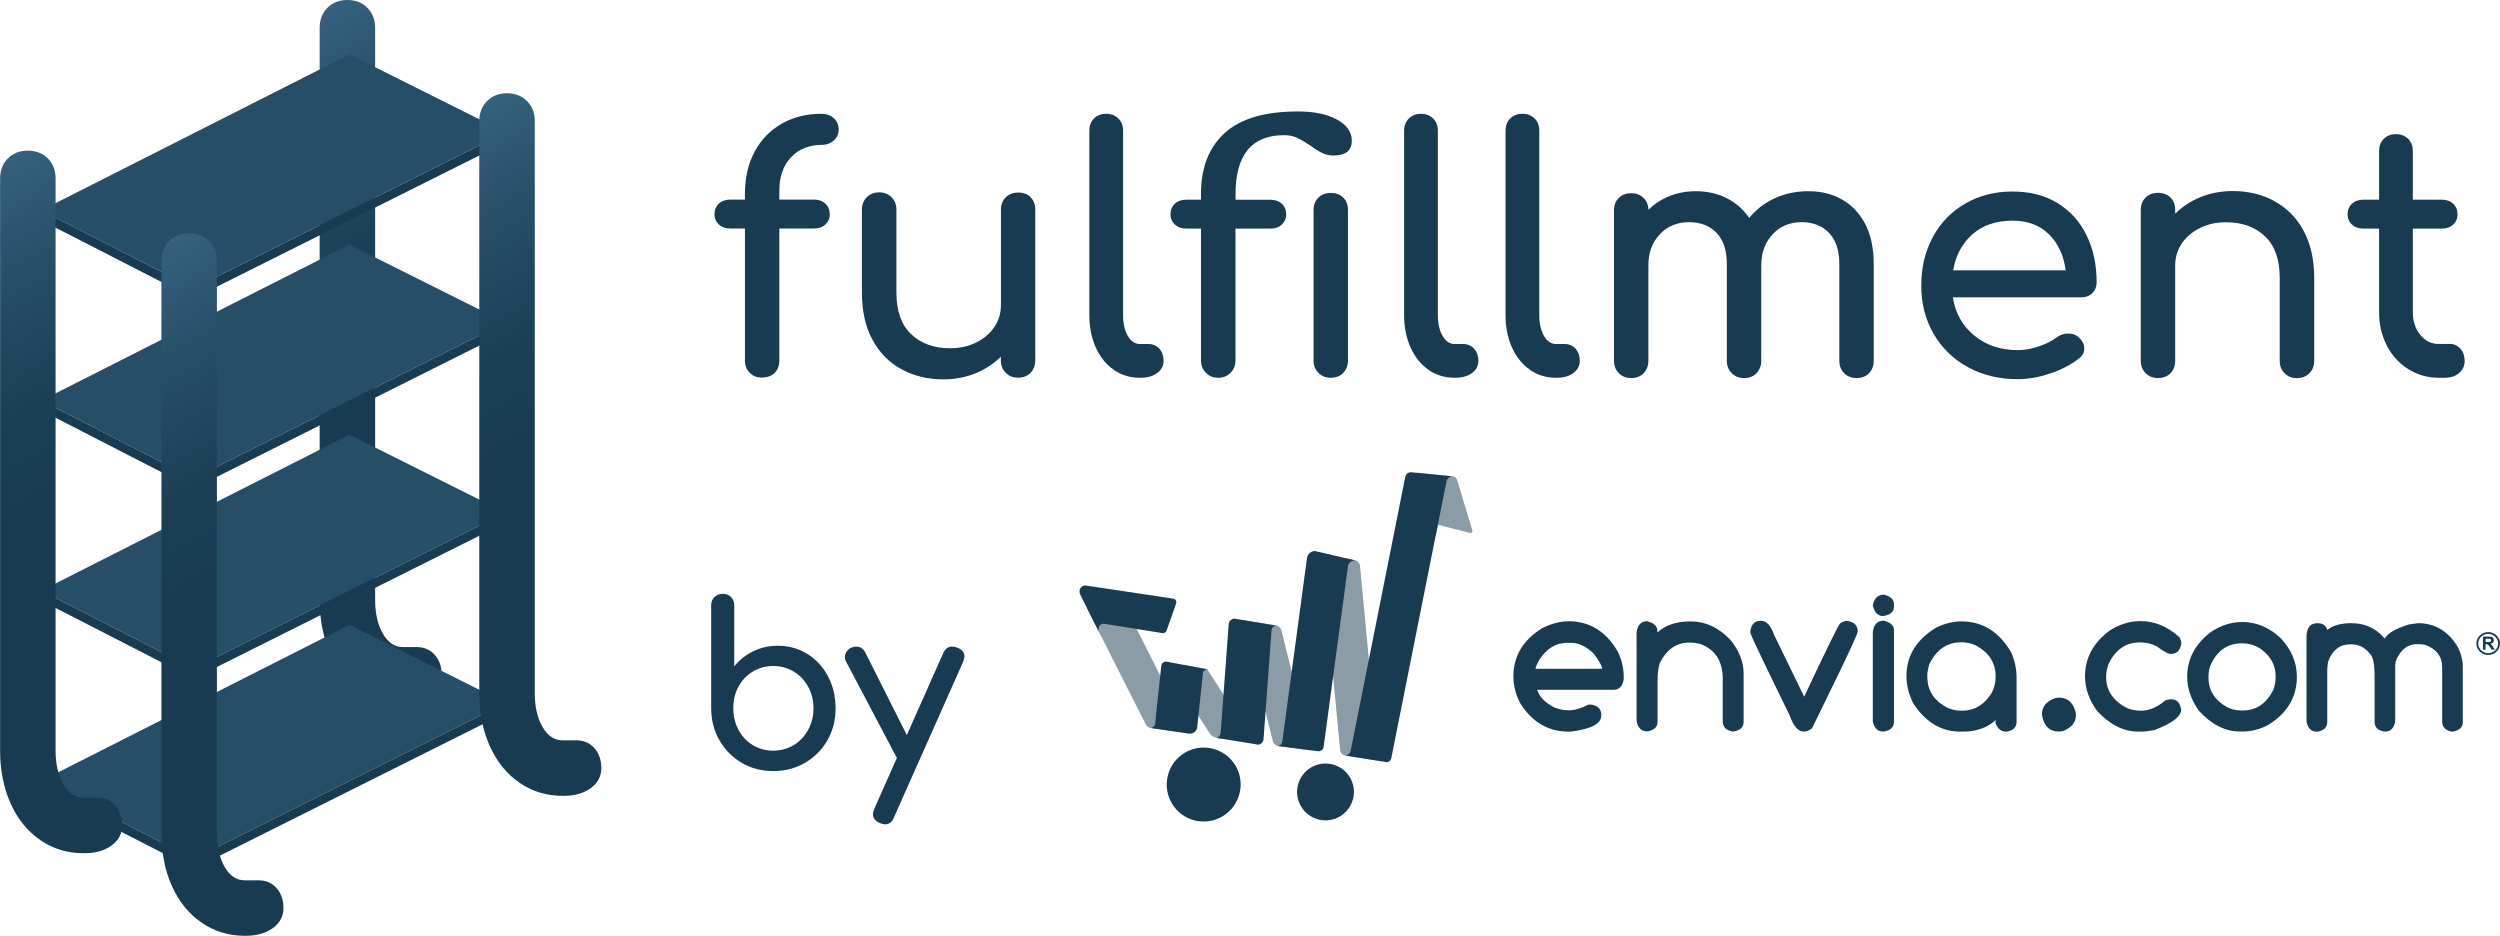 <?xml version="1.0" encoding="UTF-8"?>
<svg id="Capa_2" data-name="Capa 2" xmlns="http://www.w3.org/2000/svg" xmlns:xlink="http://www.w3.org/1999/xlink" viewBox="0 0 266.7 99.81">
  <defs>
    <style>
      .cls-1 {
        fill: #264e66;
      }

      .cls-1, .cls-2, .cls-3, .cls-4, .cls-5, .cls-6, .cls-7, .cls-8 {
        stroke-width: 0px;
      }

      .cls-2 {
        fill: url(#Degradado_sin_nombre_16-3);
      }

      .cls-3, .cls-4, .cls-7 {
        fill: #183b51;
      }

      .cls-4 {
        opacity: .5;
      }

      .cls-4, .cls-7 {
        fill-rule: evenodd;
      }

      .cls-5 {
        fill: url(#Degradado_sin_nombre_16);
      }

      .cls-6 {
        fill: url(#Degradado_sin_nombre_16-4);
      }

      .cls-8 {
        fill: url(#Degradado_sin_nombre_16-2);
      }
    </style>
    <linearGradient id="Degradado_sin_nombre_16" data-name="Degradado sin nombre 16" x1="21.7" y1="8.35" x2="56.25" y2="68.19" gradientUnits="userSpaceOnUse">
      <stop offset="0" stop-color="#35617d"/>
      <stop offset=".17" stop-color="#264e67"/>
      <stop offset=".35" stop-color="#1b4056"/>
      <stop offset=".49" stop-color="#183b51"/>
      <stop offset="1" stop-color="#183b51"/>
    </linearGradient>
    <linearGradient id="Degradado_sin_nombre_16-2" data-name="Degradado sin nombre 16" x1="-12.4" y1="24.42" x2="22.15" y2="84.26" xlink:href="#Degradado_sin_nombre_16"/>
    <linearGradient id="Degradado_sin_nombre_16-3" data-name="Degradado sin nombre 16" x1="4.82" y1="33.24" x2="39.37" y2="93.08" xlink:href="#Degradado_sin_nombre_16"/>
    <linearGradient id="Degradado_sin_nombre_16-4" data-name="Degradado sin nombre 16" x1="38.73" y1="18.31" x2="73.28" y2="78.15" xlink:href="#Degradado_sin_nombre_16"/>
  </defs>
  <g id="Capa_1-2" data-name="Capa 1">
    <g>
      <g>
        <g>
          <g id="Logo_Grises" data-name="Logo Grises">
            <g>
              <path class="cls-4" d="m130.33,78.81l-.56-.1h0s0,0,0,0c-.1-.02-.21-.06-.32-.12-.16-.09-.28-.2-.38-.32l-4.14-6.46,1.36-.88,1.48.28,1.03.2,3.81,5.94-2.27,1.47Z"/>
              <path class="cls-4" d="m119.67,63.95l7.24,14.32-4.21-.61c-.11-.03-.23-.1-.33-.19-.07-.07-.13-.15-.17-.23,0,0,0,0,0-.02l-.02-.04h0l-6.25-12.36,3.74-.87Z"/>
              <path class="cls-4" d="m139.86,80.05l-3.62-.48h0,.04c-.1-.03-.2-.08-.29-.17-.12-.12-.2-.26-.22-.41v.02s-3.2-12.87-3.2-12.87l3.66.59h-.05c.11.02.22.08.31.17.12.11.2.26.22.4v-.02s3.17,12.75,3.17,12.75Z"/>
              <path class="cls-4" d="m146.9,81.13l-3.42-.54c-.12-.03-.25-.09-.34-.19-.11-.12-.18-.26-.18-.41v.02l-1.91-20.24,2.46-.24,1.13.26c.1.03.19.09.27.17.09.1.15.22.17.34l1.97,20.82-.15.02Z"/>
              <path class="cls-4" d="m153.19,57.01l-1.99-6.58,3.83.39c.06,0,.12.04.18.07.1.06.18.16.22.26l1.59,5.26h0s0,0,0,0l.05.18c.01.08,0,.15-.03.19-.04.06-.11.09-.21.07l-3.42-.86-.22,1.01Z"/>
              <path class="cls-7" d="m126.9,78.26l-3.73-.54v-.04s0,.04,0,.04l-.41-.06c.09-.01.18-.04.26-.1.11-.08.18-.19.2-.3l.66-6.19h0c0-.13.07-.27.18-.37.08-.07.18-.11.28-.13h.03l4,.75v.02-.02h.03s.4.08.4.08c-.09,0-.19.04-.26.09-.11.08-.18.19-.21.31l-.62,5.86c-.04.18-.14.34-.3.46-.15.11-.33.15-.5.14Z"/>
              <path class="cls-7" d="m134.28,79.45l-4.1-.67-.34-.05-.11-.02h0c.11,0,.23-.04.32-.14.09-.1.15-.24.17-.39l.86-11.64c.02-.14.09-.28.21-.38.11-.1.26-.16.4-.16h0s0,0,.02,0l3.97.67.32.05.19.03h0c-.12-.01-.25.02-.35.11s-.17.21-.19.34l-.86,11.71c-.03.14-.11.28-.22.38-.08.08-.18.12-.28.15Z"/>
              <path class="cls-7" d="m140.5,80.13l-3.77-.49-.48-.06c.11,0,.23-.03.32-.1.12-.08.19-.2.22-.33l2.64-19.62h0c.03-.19.13-.4.31-.55.16-.13.35-.2.53-.2h0,0s-.08,0-.08,0h.08l3.63.85-.03.22.03-.22.79.18h0c-.19-.04-.38,0-.55.08-.17.1-.28.26-.33.44l-2.61,19.4c-.03.12-.1.23-.21.31-.11.07-.24.11-.36.1h0,0-.12Z"/>
              <path class="cls-7" d="m143.98,80.68h0s0,0,0,0l-.46-.07-.12-.02h0c.14.02.29-.01.41-.09.13-.09.23-.21.27-.35l5.84-29.31c.04-.13.11-.25.23-.34.12-.09.26-.13.39-.12l-.41-.04.41.04,3.89.39.51.05h0s.06,0,.06,0t0,0c-.14,0-.28.03-.41.12-.14.1-.24.25-.28.4l.12-.58-6.02,30.19c-.04.11-.11.21-.21.28-.07.05-.15.07-.23.08"/>
              <path class="cls-7" d="m124.58,82.76c.51-2.12,2.65-3.41,4.76-2.9,2.12.51,3.42,2.65,2.9,4.76-.51,2.12-2.65,3.42-4.76,2.91-2.12-.51-3.42-2.65-2.9-4.76Z"/>
              <path class="cls-7" d="m138.46,83.77c.39-1.62,2.03-2.63,3.66-2.23,1.63.39,2.63,2.03,2.23,3.66-.4,1.63-2.03,2.63-3.66,2.23-1.62-.39-2.63-2.03-2.23-3.66Z"/>
              <path class="cls-7" d="m116.91,66.76l.36.72h0c-.08-.18-.1-.37-.05-.56,0,0,0,0,0,0,.08-.26.35-.42.62-.37l6.17.99c.19.03.37-.08.44-.26l1.02-2.9c.08-.24-.07-.49-.32-.52l-9.21-1.38s-.02,0-.03,0c-.04,0-.08-.02-.12-.02h0s0,0,0,0c0,0,0,0-.01,0-.34,0-.62.28-.62.62,0,.14.04.28.1.39l1.65,3.3"/>
            </g>
            <g>
              <path class="cls-3" d="m167.3,66.27c2.26,0,4.02,1.07,5.27,3.22.43.85.65,1.76.65,2.75v.24c-.13.74-.5,1.11-1.1,1.11h-8.13c.21.72.8,1.33,1.77,1.86.57.22,1.11.33,1.61.33.58,0,1.27-.2,2.08-.61h.35c.68.13,1.02.48,1.02,1.06v.12c0,.85-1.07,1.42-3.22,1.7h-.3c-2.11,0-3.81-.99-5.08-2.96-.51-.93-.77-1.91-.77-2.93,0-2.16,1.02-3.87,3.05-5.14.99-.49,1.92-.74,2.8-.74Zm-3.49,5.08h7.11c0-.27-.3-.81-.9-1.62-.81-.77-1.61-1.15-2.39-1.15h-.45c-1.19,0-2.16.59-2.93,1.76-.27.46-.42.8-.44,1.01Z"/>
              <path class="cls-3" d="m175.76,66.29c.7.18,1.05.52,1.05,1.02v.16c.87-.79,2.04-1.18,3.52-1.18,1.62,0,3.06.67,4.31,2.02.91,1.13,1.37,2.32,1.37,3.57v5.15c0,.54-.35.87-1.06,1.01h-.11c-.71-.13-1.06-.5-1.06-1.1v-4.54c0-1.88-.8-3.11-2.4-3.7-.39-.1-.74-.15-1.04-.15h-.12c-1.34,0-2.38.7-3.11,2.09-.19.41-.28,1.11-.28,2.08v4.25c0,.58-.35.93-1.06,1.05h-.08c-.59,0-.96-.37-1.1-1.11v-9.41c.09-.82.48-1.24,1.18-1.24Z"/>
              <path class="cls-3" d="m187.79,66.23h.08c.58,0,1.05.51,1.41,1.54l3.19,6.55c2.35-4.99,3.62-7.59,3.82-7.8.26-.2.52-.29.78-.29.74.14,1.11.5,1.11,1.1v.04c0,.19-.61,1.54-1.82,4.06l-3.05,6.26c-.32.24-.6.36-.84.36h-.03c-.61,0-1.12-.59-1.53-1.76-2.63-5.36-4.02-8.28-4.18-8.75v-.28c.13-.69.48-1.03,1.06-1.03Z"/>
              <path class="cls-3" d="m200.98,63.44c.72.18,1.07.52,1.07,1.02v.24c0,.57-.39.91-1.16,1.02-.56,0-.92-.38-1.1-1.14.15-.76.55-1.14,1.18-1.14Zm0,2.78c.72.18,1.07.52,1.07,1.02v9.74c0,.59-.36.94-1.09,1.06h-.07c-.59,0-.96-.37-1.1-1.11v-9.48c.09-.82.48-1.24,1.17-1.24Z"/>
              <path class="cls-3" d="m212.9,76.81c-.88.82-2.05,1.24-3.49,1.24h-.31c-2,0-3.66-1-4.99-3-.48-.97-.73-1.94-.73-2.92,0-2.18,1.07-3.92,3.21-5.2.91-.43,1.8-.64,2.67-.64,2.22,0,3.98,1.09,5.27,3.26.4.89.6,1.8.6,2.75v4.7c0,.58-.35.93-1.06,1.05h-.08c-.49,0-.86-.29-1.1-.87v-.37Zm-7.29-4.72v.12c0,1.48.74,2.6,2.24,3.34.46.17.88.26,1.25.26h.31c1.23,0,2.25-.62,3.05-1.86.29-.58.43-1.13.43-1.66v-.16c0-1.43-.71-2.52-2.12-3.28-.48-.22-.99-.33-1.52-.33h-.04c-1.5,0-2.63.78-3.39,2.34-.14.48-.22.88-.22,1.22Z"/>
              <path class="cls-3" d="m219.66,74.42c.93,0,1.53.55,1.79,1.64v.3c0,.68-.41,1.2-1.23,1.57-.14.07-.33.11-.56.11h-.04c-.99,0-1.59-.6-1.79-1.81,0-.8.43-1.36,1.28-1.7.14-.07.32-.11.55-.11Z"/>
              <path class="cls-3" d="m228.35,66.26c1.52,0,2.91.58,4.17,1.74.12.22.18.43.18.62v.08c-.13.71-.5,1.06-1.1,1.06h-.04c-.27,0-.76-.27-1.48-.81-.54-.27-1.07-.41-1.62-.41h-.24c-1.44,0-2.53.76-3.28,2.28-.17.51-.26.98-.26,1.39,0,1.47.76,2.59,2.29,3.35.45.17.93.26,1.45.26.85,0,1.72-.37,2.6-1.12l.45-.1h.16c.58,0,.93.35,1.05,1.06v.07c0,.71-.95,1.43-2.84,2.15-.62.12-1.09.17-1.39.17h-.33c-1.59,0-3.07-.75-4.43-2.24-.84-1.18-1.26-2.4-1.26-3.66,0-1.92.85-3.52,2.54-4.82,1.08-.72,2.2-1.07,3.35-1.07Z"/>
              <path class="cls-3" d="m239.18,66.35c1.51,0,2.88.57,4.1,1.71,1.16,1.22,1.75,2.6,1.75,4.13,0,2.19-1.03,3.91-3.1,5.17-.9.46-1.78.68-2.63.68h-.33c-1.58,0-3.04-.74-4.39-2.21-.83-1.17-1.25-2.38-1.25-3.63,0-1.9.84-3.49,2.52-4.77,1.07-.72,2.18-1.07,3.33-1.07Zm-3.58,5.73v.2c0,1.35.65,2.4,1.96,3.15.46.24.96.36,1.5.36h.24c1.4,0,2.47-.73,3.21-2.18.17-.45.25-.89.25-1.32v-.2c0-1.12-.52-2.07-1.55-2.84-.6-.41-1.29-.62-2.07-.62-1.53,0-2.65.8-3.36,2.41-.12.38-.17.73-.17,1.05Z"/>
              <path class="cls-3" d="m247.24,66.48c.54,0,.89.24,1.04.72.59-.48,1.44-.72,2.55-.72,1.48,0,2.67.55,3.57,1.65.31-.58,1.18-1.09,2.61-1.52l.95-.13c1.8,0,3.22.85,4.25,2.56.35.72.52,1.4.52,2.06v5.95c0,.53-.35.86-1.05,1h-.1c-.7-.12-1.05-.48-1.05-1.09v-5.77c0-1.16-.61-1.96-1.82-2.4l-.5-.07h-.38c-.96,0-1.7.56-2.21,1.69-.07.24-.1.44-.1.61v5.94c-.13.72-.49,1.09-1.07,1.09h-.08c-.7-.12-1.05-.47-1.05-1.04v-4.9c0-1.27-.16-2.04-.47-2.33-.52-.69-1.19-1.04-2-1.04h-.12c-1.11,0-1.9.6-2.35,1.8-.07.29-.11.68-.11,1.18v5.3c0,.57-.35.92-1.05,1.04h-.07c-.59,0-.95-.36-1.09-1.09v-9.26c.08-.82.47-1.23,1.16-1.23Z"/>
            </g>
            <g>
              <path class="cls-3" d="m264.88,69.29v-1.38h.6c.15,0,.26.01.33.04.07.02.12.07.17.13.04.06.06.14.06.22,0,.1-.03.19-.09.26-.06.07-.16.11-.28.13.06.03.11.07.15.12.04.04.09.12.16.22l.17.27h-.34l-.21-.3c-.07-.11-.12-.17-.15-.2-.03-.03-.06-.05-.09-.06-.03-.01-.08-.02-.14-.02h-.06v.58h-.29Zm.29-.8h.21c.14,0,.22,0,.26-.02.03-.01.06-.03.08-.06.02-.03.03-.06.03-.1,0-.05-.01-.08-.04-.11-.03-.03-.06-.05-.11-.05-.02,0-.09,0-.21,0h-.22v.35Z"/>
              <path class="cls-3" d="m266.7,68.65c0,.67-.56,1.22-1.26,1.22s-1.26-.55-1.26-1.22.56-1.22,1.26-1.22,1.26.55,1.26,1.22Zm-1.26,1.03c.59,0,1.06-.46,1.06-1.03s-.48-1.03-1.06-1.03-1.06.46-1.06,1.03.48,1.03,1.06,1.03h0Z"/>
            </g>
          </g>
          <g>
            <path class="cls-3" d="m86.11,69.75c.94.58,1.68,1.38,2.22,2.4.54,1.02.81,2.16.81,3.41s-.29,2.39-.87,3.41c-.58,1.02-1.38,1.82-2.4,2.41-1.02.59-2.15.88-3.38.88s-2.36-.29-3.36-.88c-1-.59-1.8-1.39-2.38-2.41-.59-1.02-.88-2.16-.88-3.41v-10.98c0-.37.12-.67.35-.89.23-.22.53-.34.88-.34s.67.11.89.34c.22.23.34.52.34.89v6.5c.56-.69,1.24-1.23,2.05-1.61.8-.39,1.67-.58,2.6-.58,1.16,0,2.2.29,3.14.87Zm-1.44,9.74c.65-.39,1.16-.93,1.54-1.63.38-.69.57-1.46.57-2.31s-.19-1.62-.57-2.3c-.38-.68-.89-1.22-1.54-1.61s-1.38-.59-2.18-.59-1.53.2-2.18.59-1.16.93-1.53,1.61c-.37.68-.55,1.45-.55,2.3s.18,1.62.55,2.31c.37.69.88,1.23,1.53,1.63.65.39,1.38.59,2.18.59s1.53-.2,2.18-.59Z"/>
            <path class="cls-3" d="m102.88,70.04c0,.16-.05.35-.14.58l-7.37,16.57c-.19.5-.51.75-.94.75-.16,0-.35-.05-.58-.14-.48-.21-.72-.52-.72-.94,0-.19.05-.39.14-.58l2.41-5.42-5.42-10.28c-.08-.14-.12-.31-.12-.51,0-.21.06-.4.19-.58.13-.18.3-.31.51-.41.14-.06.3-.1.48-.1.45,0,.79.22,1.01.67l4.41,8.77,3.88-8.74c.21-.47.52-.7.94-.7.21,0,.4.04.58.12.5.19.75.51.75.94Z"/>
          </g>
        </g>
        <g>
          <path class="cls-3" d="m84.37,16.79c-.82.89-1.23,2.07-1.23,3.53v.97h3.68c.5,0,.91.14,1.23.43.31.29.47.67.47,1.15,0,.43-.16.79-.47,1.08-.31.29-.72.43-1.23.43h-3.68v14.07c0,.55-.17,1-.5,1.33-.34.34-.81.5-1.41.5-.48,0-.9-.17-1.24-.5-.35-.34-.52-.78-.52-1.33v-14.07h-1.55c-.5,0-.91-.14-1.23-.43-.31-.29-.47-.65-.47-1.08,0-.48.16-.87.47-1.15.31-.29.72-.43,1.23-.43h1.55v-.61c0-1.71.34-3.2,1.03-4.49.69-1.29,1.65-2.28,2.89-2.99,1.24-.71,2.65-1.06,4.24-1.06.53,0,.97.16,1.32.47.35.31.52.71.52,1.19s-.17.88-.52,1.19c-.35.31-.79.47-1.32.47-1.35,0-2.43.45-3.25,1.33Z"/>
          <path class="cls-3" d="m109.94,21.04c.34.34.5.78.5,1.33v16.08c0,.53-.17.97-.5,1.32-.34.35-.78.52-1.33.52s-.97-.17-1.32-.52c-.35-.35-.52-.79-.52-1.32v-.4c-.77.77-1.68,1.36-2.74,1.79-1.06.42-2.19.63-3.39.63-1.66,0-3.15-.36-4.47-1.08-1.32-.72-2.36-1.77-3.1-3.16-.75-1.38-1.12-3.05-1.12-5v-8.87c0-.53.17-.97.52-1.32.35-.35.79-.52,1.32-.52s.97.17,1.32.52c.35.35.52.79.52,1.32v8.87c0,1.95.52,3.42,1.57,4.42,1.05,1,2.43,1.5,4.17,1.5,1.01,0,1.93-.2,2.76-.61.83-.41,1.48-.96,1.95-1.66.47-.7.7-1.48.7-2.34v-10.17c0-.55.17-1,.52-1.33.35-.34.79-.5,1.32-.5s1,.17,1.33.5Z"/>
          <path class="cls-3" d="m118.83,39.45c-.83-.56-1.47-1.36-1.93-2.38-.46-1.02-.69-2.17-.69-3.44V13.94c0-.53.17-.96.5-1.3.34-.34.77-.5,1.3-.5s.96.17,1.3.5c.34.34.5.77.5,1.3v19.69c0,.89.17,1.62.5,2.2.34.58.77.87,1.3.87h.9c.48,0,.87.17,1.17.5.3.34.45.77.45,1.3s-.23.96-.69,1.3c-.46.34-1.05.5-1.77.5h-.07c-1.03,0-1.97-.28-2.8-.85Z"/>
          <path class="cls-3" d="m136.74,21.73c.31.29.47.67.47,1.15,0,.43-.16.79-.47,1.08-.31.29-.72.43-1.23.43h-3.71v14.07c0,.5-.17.94-.52,1.3-.35.36-.79.54-1.32.54s-.97-.18-1.32-.54c-.35-.36-.52-.79-.52-1.3v-14.07h-1.55c-.5,0-.91-.14-1.23-.43-.31-.29-.47-.65-.47-1.08,0-.48.16-.87.47-1.15.31-.29.72-.43,1.23-.43h1.55v-.61c0-2.79.84-4.95,2.52-6.49,1.68-1.54,4.29-2.31,7.83-2.31,1.73,0,3.12.29,4.17.87,1.05.58,1.57,1.32,1.57,2.24,0,1.06-.65,1.59-1.95,1.59-.43,0-.84-.09-1.21-.27-.37-.18-.79-.44-1.24-.78-.58-.38-1.06-.67-1.46-.85-.4-.18-.85-.27-1.35-.27-3.46,0-5.19,2.09-5.19,6.28v.61h3.71c.5,0,.91.14,1.23.43Zm6.56-.65c.34.34.5.78.5,1.33v16.05c0,.53-.17.97-.5,1.32-.34.35-.78.52-1.33.52s-.97-.17-1.32-.52c-.35-.35-.52-.79-.52-1.32v-16.05c0-.55.17-1,.52-1.33.35-.34.79-.5,1.32-.5s1,.17,1.33.5Z"/>
          <path class="cls-3" d="m152.41,39.45c-.83-.56-1.47-1.36-1.93-2.38-.46-1.02-.69-2.17-.69-3.44V13.94c0-.53.17-.96.5-1.3.34-.34.77-.5,1.3-.5s.96.17,1.3.5c.34.34.5.77.5,1.3v19.69c0,.89.17,1.62.5,2.2.34.58.77.87,1.3.87h.9c.48,0,.87.17,1.17.5.3.34.45.77.45,1.3s-.23.96-.69,1.3c-.46.34-1.05.5-1.77.5h-.07c-1.03,0-1.97-.28-2.8-.85Z"/>
          <path class="cls-3" d="m163.23,39.45c-.83-.56-1.47-1.36-1.93-2.38-.46-1.02-.69-2.17-.69-3.44V13.94c0-.53.17-.96.5-1.3.34-.34.77-.5,1.3-.5s.96.17,1.3.5c.34.34.5.77.5,1.3v19.69c0,.89.17,1.62.5,2.2.34.58.77.87,1.3.87h.9c.48,0,.87.17,1.17.5.3.34.45.77.45,1.3s-.23.96-.69,1.3c-.46.34-1.05.5-1.77.5h-.07c-1.03,0-1.97-.28-2.8-.85Z"/>
          <path class="cls-3" d="m197.96,22.45c1.29,1.37,1.93,3.28,1.93,5.73v10.31c0,.53-.17.97-.5,1.32-.34.35-.78.52-1.33.52s-.97-.17-1.32-.52c-.35-.35-.52-.79-.52-1.32v-10.31c0-1.47-.37-2.58-1.1-3.34-.73-.76-1.71-1.14-2.94-1.14s-2.28.43-3.08,1.3c-.81.87-1.21,1.97-1.21,3.32v10.17c0,.53-.17.97-.5,1.32-.34.35-.78.52-1.33.52s-.97-.17-1.32-.52c-.35-.35-.52-.79-.52-1.32v-10.31c0-1.47-.37-2.58-1.1-3.34-.73-.76-1.71-1.14-2.94-1.14s-2.31.43-3.12,1.3c-.81.87-1.21,1.97-1.21,3.32v10.17c0,.53-.17.97-.5,1.32-.34.35-.78.52-1.33.52s-.97-.17-1.32-.52c-.35-.35-.52-.79-.52-1.32v-16.05c0-.55.17-1,.52-1.33.35-.34.79-.5,1.32-.5s.96.16,1.3.49c.34.32.52.75.54,1.28.62-.63,1.37-1.11,2.24-1.46.87-.35,1.8-.52,2.81-.52,1.23,0,2.33.25,3.3.74.97.49,1.77,1.2,2.4,2.11.72-.89,1.62-1.59,2.7-2.09,1.08-.5,2.28-.76,3.61-.76,2.09,0,3.78.69,5.07,2.06Z"/>
          <path class="cls-3" d="m223.22,31.27c-.31.3-.71.45-1.19.45h-13.7c.26,1.68,1.03,3.04,2.29,4.08,1.26,1.03,2.81,1.55,4.63,1.55.72,0,1.47-.13,2.25-.4.78-.26,1.42-.59,1.93-.97.34-.26.73-.4,1.19-.4s.82.12,1.08.36c.43.36.65.77.65,1.23,0,.43-.19.79-.58,1.08-.82.65-1.83,1.18-3.05,1.59-1.21.41-2.37.61-3.48.61-1.97,0-3.74-.43-5.3-1.28-1.56-.85-2.78-2.04-3.66-3.55-.88-1.51-1.32-3.23-1.32-5.16s.41-3.65,1.24-5.18c.83-1.53,1.98-2.72,3.46-3.57,1.48-.85,3.16-1.28,5.03-1.28s3.45.41,4.8,1.23c1.35.82,2.38,1.96,3.1,3.43.72,1.47,1.08,3.15,1.08,5.05,0,.46-.16.84-.47,1.14Zm-12.79-6.29c-1.09.96-1.79,2.25-2.07,3.86h12.01c-.22-1.61-.82-2.9-1.8-3.86-.99-.96-2.27-1.44-3.86-1.44-1.76,0-3.18.48-4.27,1.44Z"/>
          <path class="cls-3" d="m242.66,21.48c1.32.72,2.36,1.77,3.1,3.16.74,1.38,1.12,3.05,1.12,4.99v8.87c0,.53-.17.97-.52,1.32-.35.35-.79.52-1.32.52s-.97-.17-1.32-.52c-.35-.35-.52-.79-.52-1.32v-8.87c0-1.95-.52-3.42-1.57-4.42-1.05-1-2.43-1.5-4.17-1.5-1.01,0-1.93.2-2.76.61-.83.41-1.48.96-1.95,1.66-.47.7-.7,1.48-.7,2.34v10.17c0,.53-.17.97-.5,1.32-.34.35-.78.52-1.33.52s-.97-.17-1.32-.52c-.35-.35-.52-.79-.52-1.32v-16.09c0-.55.17-1,.52-1.33.35-.34.79-.5,1.32-.5s1,.17,1.33.5c.34.34.5.78.5,1.33v.4c.77-.77,1.68-1.36,2.74-1.79,1.06-.42,2.19-.63,3.39-.63,1.66,0,3.15.36,4.47,1.08Z"/>
          <path class="cls-3" d="m262.48,37.2c.3.34.45.77.45,1.3s-.2.96-.6,1.3c-.4.34-.91.5-1.53.5h-.65c-1.18,0-2.25-.31-3.23-.92s-1.74-1.45-2.29-2.51c-.55-1.06-.83-2.25-.83-3.57v-8.91h-1.66c-.5,0-.91-.14-1.23-.43-.31-.29-.47-.65-.47-1.08,0-.48.16-.87.47-1.15.31-.29.72-.43,1.23-.43h1.66v-5.19c0-.53.17-.96.5-1.3.34-.34.77-.5,1.3-.5s.96.17,1.3.5c.34.34.5.77.5,1.3v5.19h3.07c.5,0,.91.14,1.23.43.31.29.47.67.47,1.15,0,.43-.16.79-.47,1.08-.31.29-.72.43-1.23.43h-3.07v8.91c0,.96.26,1.77.79,2.42.53.65,1.18.97,1.95.97h1.23c.43,0,.8.17,1.1.5Z"/>
        </g>
      </g>
      <g>
        <path class="cls-5" d="m38.38,73.54c-1.36-.93-2.41-2.23-3.16-3.9-.75-1.67-1.12-3.56-1.12-5.64V2.96c0-.87.28-1.58.83-2.13.55-.55,1.26-.83,2.13-.83s1.58.28,2.13.83c.55.55.83,1.26.83,2.13v61.04c0,1.46.28,2.66.83,3.61.55.95,1.26,1.42,2.13,1.42h1.48c.79,0,1.43.28,1.92.83.49.55.74,1.26.74,2.13s-.37,1.58-1.12,2.13c-.75.55-1.71.83-2.9.83h-.12c-1.69,0-3.22-.46-4.58-1.39Z"/>
        <g>
          <polygon class="cls-1" points="20.64 91.62 53.92 74.98 37.28 66.66 4.41 83.3 20.64 91.62"/>
          <polygon class="cls-3" points="53.92 76.05 20.64 92.69 20.64 91.62 53.92 74.98 53.92 76.05"/>
          <polygon class="cls-3" points="20.64 92.69 4.41 84.37 4.41 83.3 20.64 91.62 20.64 92.69"/>
        </g>
        <g>
          <polygon class="cls-1" points="20.64 71.33 53.92 54.69 37.28 46.37 4.41 63.01 20.64 71.33"/>
          <polygon class="cls-3" points="53.92 55.76 20.64 72.4 20.64 71.33 53.92 54.69 53.92 55.76"/>
          <polygon class="cls-3" points="20.64 72.4 4.41 64.08 4.41 63.01 20.64 71.33 20.64 72.4"/>
        </g>
        <g>
          <polygon class="cls-1" points="20.64 51.05 53.92 34.41 37.28 26.09 4.41 42.73 20.64 51.05"/>
          <polygon class="cls-3" points="53.92 35.47 20.64 52.12 20.64 51.05 53.92 34.41 53.92 35.47"/>
          <polygon class="cls-3" points="20.64 52.12 4.41 43.79 4.41 42.73 20.64 51.05 20.64 52.12"/>
        </g>
        <g>
          <polygon class="cls-1" points="20.64 30.76 53.92 14.12 37.28 5.8 4.41 22.44 20.64 30.76"/>
          <polygon class="cls-3" points="53.92 15.19 20.64 31.83 20.64 30.76 53.92 14.12 53.92 15.19"/>
          <polygon class="cls-3" points="20.64 31.83 4.41 23.51 4.41 22.44 20.64 30.76 20.64 31.83"/>
        </g>
        <path class="cls-8" d="m4.29,89.61c-1.36-.93-2.41-2.23-3.16-3.9-.75-1.67-1.12-3.56-1.12-5.64V19.03c0-.87.28-1.58.83-2.13.55-.55,1.26-.83,2.13-.83s1.58.28,2.13.83c.55.55.83,1.26.83,2.13v61.04c0,1.46.28,2.66.83,3.61.55.95,1.26,1.42,2.13,1.42h1.48c.79,0,1.43.28,1.92.83.49.55.74,1.26.74,2.13s-.37,1.58-1.12,2.13c-.75.55-1.71.83-2.9.83h-.12c-1.69,0-3.22-.46-4.58-1.39Z"/>
        <path class="cls-2" d="m21.5,98.42c-1.36-.93-2.41-2.23-3.16-3.9-.75-1.67-1.12-3.56-1.12-5.64V27.84c0-.87.28-1.58.83-2.13.55-.55,1.26-.83,2.13-.83s1.58.28,2.13.83c.55.55.83,1.26.83,2.13v61.04c0,1.46.28,2.66.83,3.61.55.95,1.26,1.42,2.13,1.42h1.48c.79,0,1.43.28,1.92.83.49.55.74,1.26.74,2.13s-.37,1.58-1.12,2.13c-.75.55-1.71.83-2.9.83h-.12c-1.69,0-3.22-.46-4.58-1.39Z"/>
        <path class="cls-6" d="m55.41,83.49c-1.36-.93-2.41-2.23-3.16-3.9-.75-1.67-1.12-3.56-1.12-5.64V12.91c0-.87.28-1.58.83-2.13.55-.55,1.26-.83,2.13-.83s1.58.28,2.13.83c.55.55.83,1.26.83,2.13v61.04c0,1.46.28,2.66.83,3.61.55.95,1.26,1.42,2.13,1.42h1.48c.79,0,1.43.28,1.92.83.49.55.74,1.26.74,2.13s-.37,1.58-1.12,2.13c-.75.55-1.71.83-2.9.83h-.12c-1.69,0-3.22-.46-4.58-1.39Z"/>
      </g>
    </g>
  </g>
</svg>
